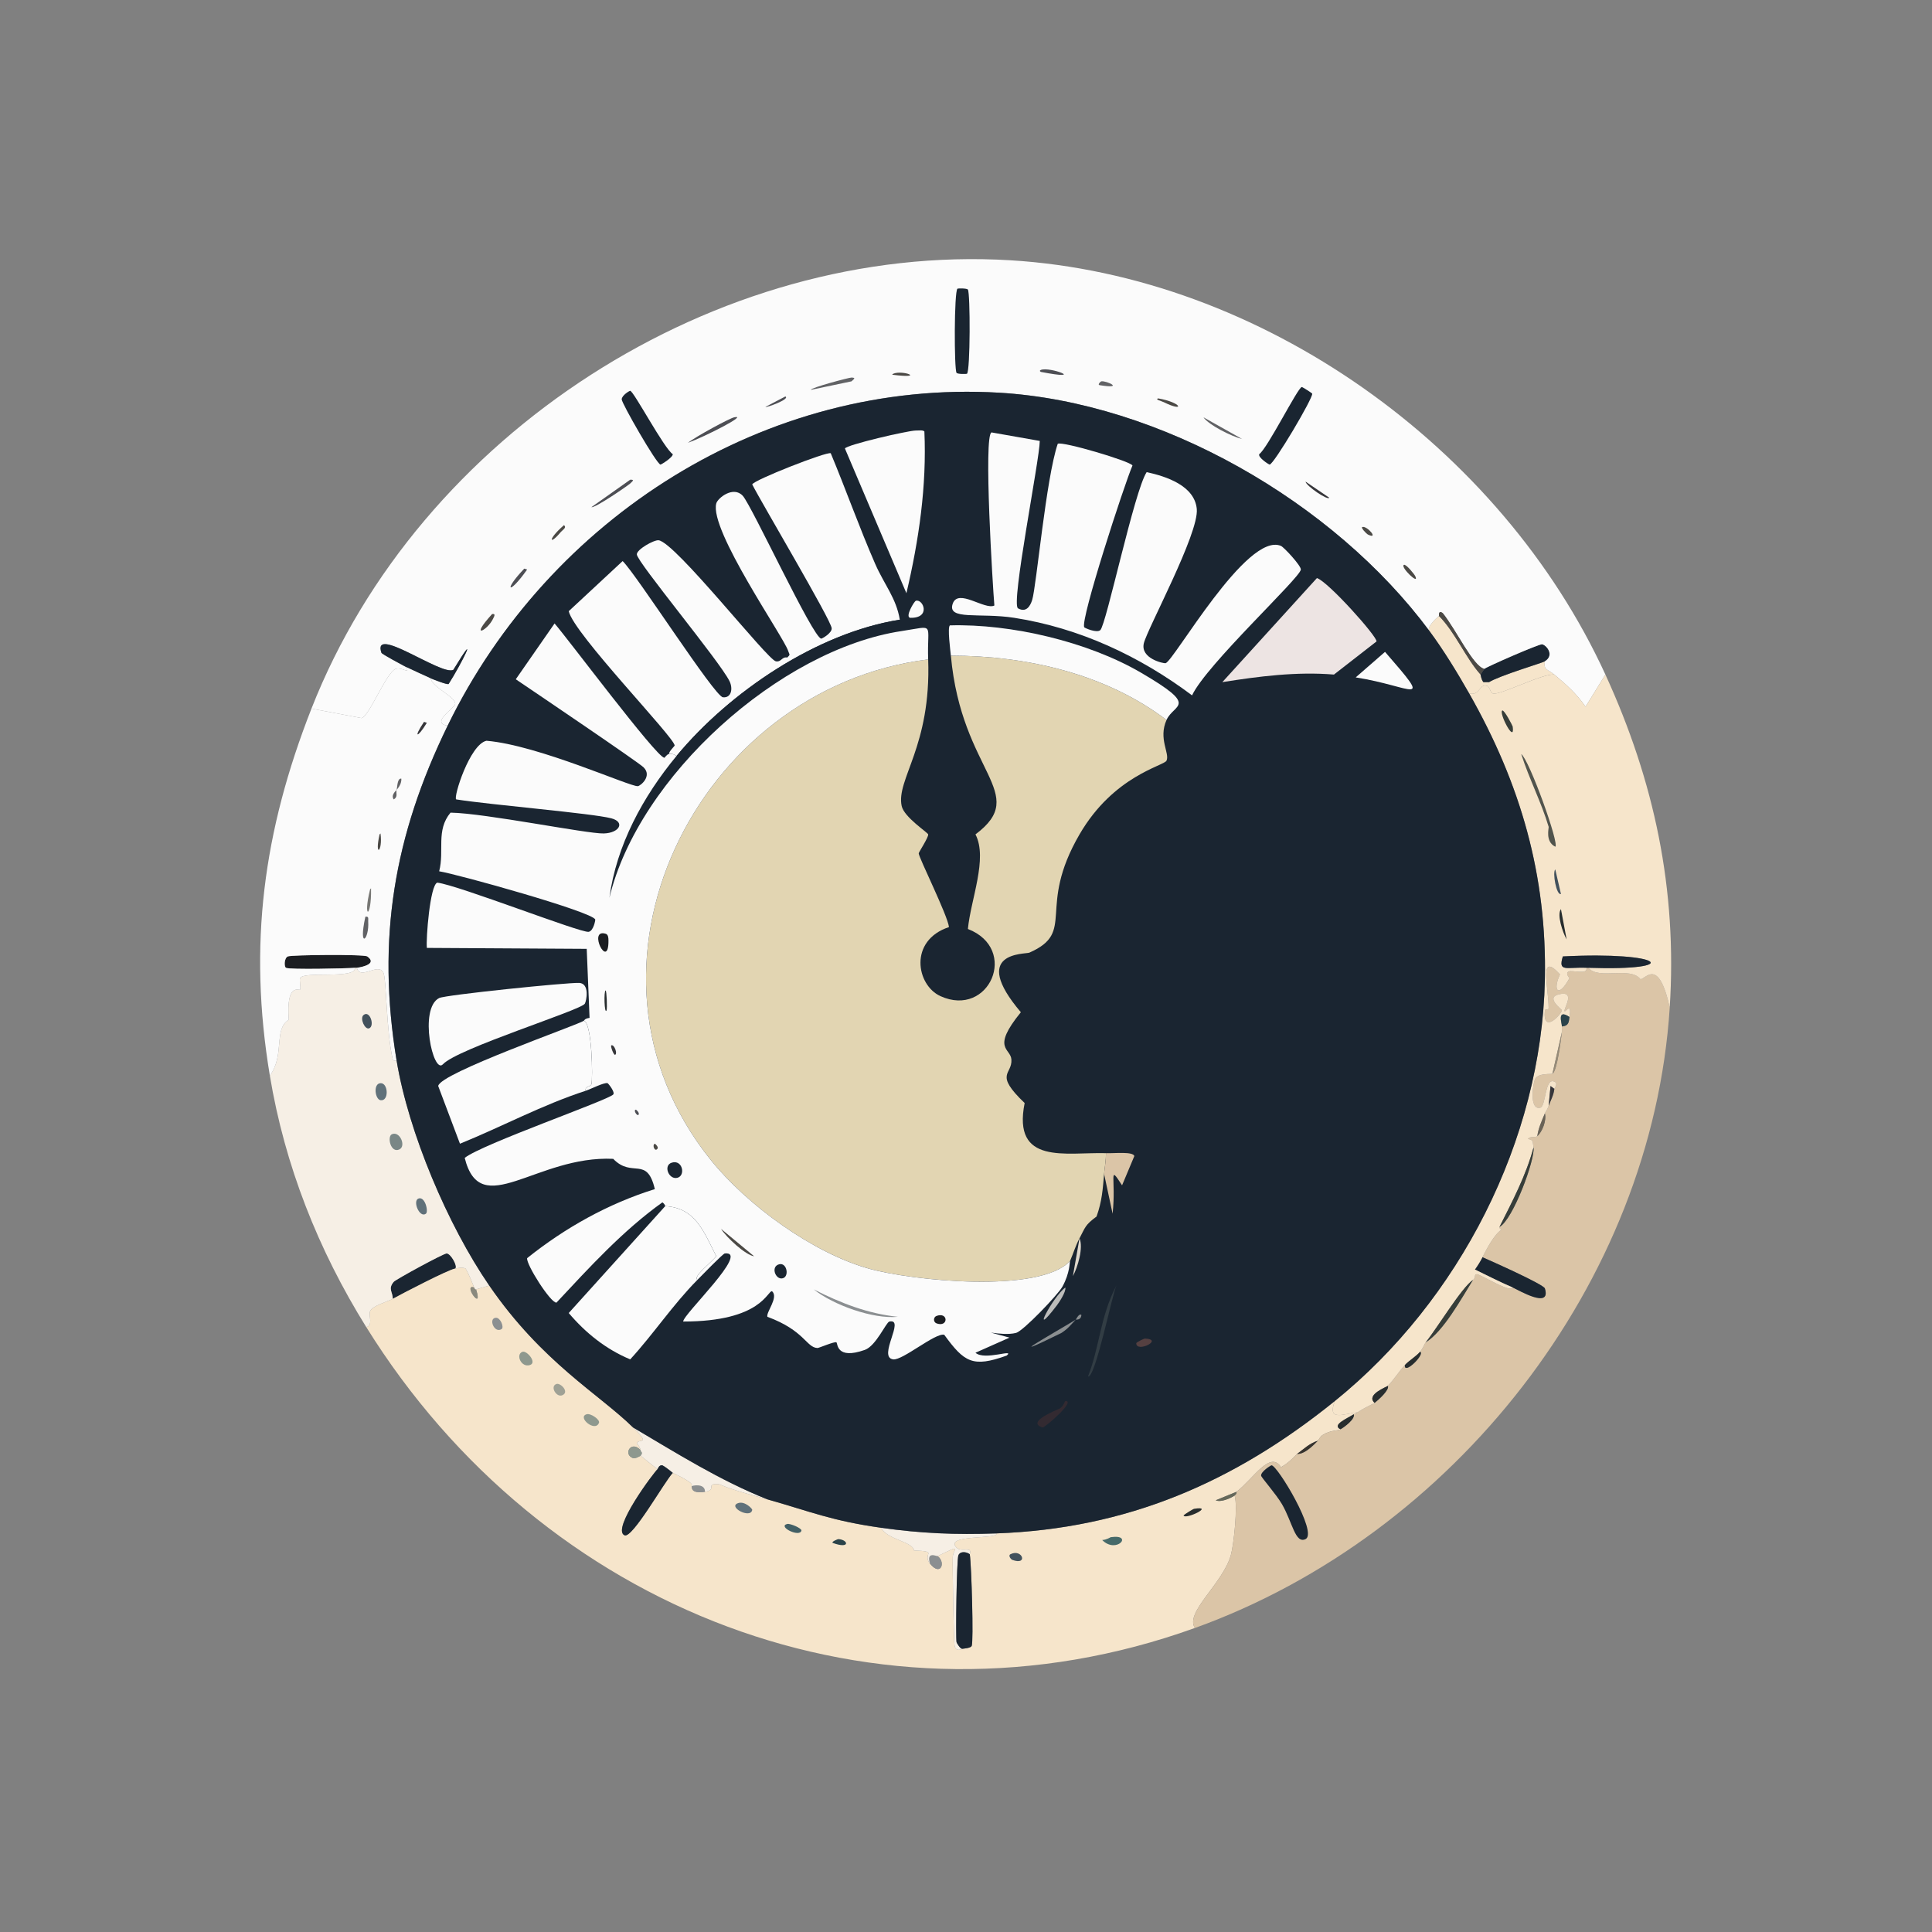 <?xml version="1.0" encoding="iso-8859-1"?>
<!-- Generator: Adobe Illustrator 28.1.0, SVG Export Plug-In . SVG Version: 6.00 Build 0)  -->
<svg version="1.1" id="Layer_1" xmlns="http://www.w3.org/2000/svg" xmlns:xlink="http://www.w3.org/1999/xlink" x="0px" y="0px"
	 viewBox="0 0 360 360" style="enable-background:new 0 0 360 360;" xml:space="preserve"><rect x="0" y="0" width="360" height="360" fill="#808080" stroke="none"/>
<g>
	<g id="Background_00000172410191893688575790000006727172188380107440_" style="display:none;">
		<path style="display:inline;fill:#A7A3A0;" d="M360.127-0.5c-1.463,120.296-0.305,240.644-0.705,360.959
			c-0.45,0.11-1.389-0.042-2.115,0c-0.028-0.643-2.203-1.018-2.644-1.057c-8.922-0.805-35.513,0.672-48.645,0.705
			c-0.079,0-1.331-0.705-1.41-0.705c-19.566,0.063-39.124,0.029-58.691,1.057c-13.16,0.009-26.32-0.006-39.48,0
			c-4.847-0.705-4.847-0.705-9.694-1.41c-27.149-0.411-54.284,1.16-81.427,1.057c-0.322-0.001-3.573-1.047-6.345-1.057
			c-36.483-0.135-72.968,0.066-109.451-0.353c0-179.598,0-179.598,0-359.197C179.824-0.5,179.824-0.5,360.127-0.5z"/>
		<path style="display:inline;fill:#BDBDBB;" d="M360.127-0.5c0.176,180.48,0.176,180.48,0.352,360.959
			c-0.336,0.044-0.753-0.074-1.057,0C359.822,240.144,358.664,119.796,360.127-0.5z"/>
		<path style="display:inline;fill:#A7A3A0;" d="M206.437,360.459c-68.972,0.031-137.945-0.023-206.917,0c0-0.881,0-0.881,0-1.762
			c36.483,0.418,72.968,0.218,109.451,0.353c2.772,0.01,6.023,1.056,6.345,1.057c27.143,0.102,54.278-1.469,81.427-1.057
			C201.591,359.754,201.591,359.754,206.437,360.459z"/>
		<path style="display:inline;fill:#A7A3A0;" d="M357.307,360.459c-37.13,0.018-74.26-0.024-111.39,0
			c19.567-1.028,39.125-0.994,58.691-1.057c0.079,0,1.331,0.705,1.41,0.705c13.132-0.033,39.723-1.51,48.645-0.705
			C355.105,359.442,357.28,359.816,357.307,360.459z"/>
	</g>
	<g>
		<path style="fill:#F6E5CB;" d="M275.88,125.695c0.05,0.056,0.079,0.857,0.529,1.41c0.529,0,0.529,0,1.057,0
			c2.037-1.245,9.928-3.584,10.399-3.877c-0.253,1.705,0.482,1.399,1.762,2.467c-2.211-0.249-10.2,3.948-11.456,3.525
			c-0.475-0.16-0.584-1.253-1.057-1.41c-1.528-0.506-1.264,1.877-3.349,1.41c-2.181-3.839-4.777-8.093-7.402-11.632
			c-0.605-0.637,1.008-2.174,1.763-2.82C271.138,117.782,273.142,122.655,275.88,125.695z"/>
		<path style="fill:#1A2531;" d="M287.865,123.227c-0.471,0.293-8.362,2.633-10.399,3.877c-0.529,0-0.529,0-1.057,0
			c-0.449-0.553-0.478-1.354-0.529-1.41c0.137-0.266,0.604-0.965,0.705-1.057c0.431-0.394,10.171-4.65,10.751-4.582
			C288.086,120.143,289.769,122.042,287.865,123.227z"/>
		<g>
			<path style="fill:#FBFBFB;" d="M299.145,125.695c-1.851,2.996-1.851,2.996-3.701,5.992c-1.663-2.428-3.569-4.117-5.816-5.992
				c-1.28-1.069-2.016-0.763-1.762-2.467c1.904-1.185,0.221-3.085-0.529-3.172c-0.58-0.068-10.32,4.188-10.751,4.582
				c-2.105-0.483-5.22-7.24-7.755-10.399c-0.87-0.618-0.672,0.5-0.705,0.529c-0.754,0.646-2.367,2.183-1.763,2.82
				c-17.88-24.101-50.173-42.651-80.194-44.415c-43.508-2.557-83.892,23.322-102.754,62.04c-3.322-0.488,1.383-3.34,1.41-4.054
				c0.051-1.343-4.309-3.106-4.582-4.759c0.614,0.235,2.988,1.199,3.349,1.057c2.427-3.8,5.923-10.921,0.881-2.644
				c-2.191,1.179-15.224-8.504-13.395-3.172c0.086,0.25,3.963,2.312,4.582,2.644c0.888,1.495-0.848-0.081-1.939,0.353
				c-1.767,0.703-4.876,8.763-6.345,9.165c-4.671-0.881-4.671-0.881-9.341-1.762c20.061-51.118,75.335-86.878,130.248-83.542
				C235.092,51.34,279.729,83.345,299.145,125.695z"/>
			<g>
				<path style="fill:#1A2531;" d="M242.569,72.115c0.114-0.011,1.905,1.124,1.939,1.234c0.228,0.736-7.161,13.209-7.931,13.219
					c-0.137,0.002-2.203-1.319-1.939-1.939C236.213,83.488,241.831,72.188,242.569,72.115z"/>
				<path style="fill:#1A2531;" d="M117.431,72.82c0.699,0.133,6.299,10.744,7.931,11.809c0.05,0.58-2.142,1.949-2.291,1.939
					c-0.706-0.05-7.257-11.455-7.226-12.161C115.878,73.641,117.321,72.799,117.431,72.82z"/>
				<path style="fill:#1A2531;" d="M80.243,126.4c-0.236-0.09-4.326-1.978-4.582-2.115c-0.62-0.332-4.497-2.394-4.582-2.644
					c-1.829-5.332,11.204,4.352,13.395,3.172c5.042-8.278,1.546-1.156-0.881,2.644C83.231,127.599,80.857,126.634,80.243,126.4z"/>
				<path style="fill:#1A2531;" d="M178.414,53.785c0.082-0.059,1.75-0.091,1.939,0.176c0.453,0.64,0.463,15.232-0.176,15.686
					c-0.082,0.059-1.75,0.091-1.939-0.176C177.784,68.831,177.774,54.239,178.414,53.785z"/>
				<path style="fill:#4B4945;" d="M276.585,124.637c-0.101,0.092-0.568,0.791-0.705,1.057c-2.738-3.04-4.742-7.912-7.755-10.927
					c0.033-0.029-0.165-1.146,0.705-0.529C271.365,117.397,274.479,124.154,276.585,124.637z"/>
				<path style="fill:#4D4E54;" d="M136.819,77.755c2.694-0.558-5.437,3.6-8.636,4.759
					C129.636,81.346,135.944,77.936,136.819,77.755z"/>
				<path style="fill:#4D4E54;" d="M117.431,89.387c0.777-0.021,0.572,0.179,0,0.705c-0.397,0.366-6.549,4.621-7.226,4.406
					C113.818,91.943,113.818,91.943,117.431,89.387z"/>
				<path style="fill:#616265;" d="M224.239,77.755c3.613,2.027,3.613,2.027,7.226,4.054
					C229.481,81.324,225.277,79.229,224.239,77.755z"/>
				<path style="fill:#616265;" d="M158.674,70.352c0.765,0.048,0.587,0.156,0,0.705c-3.789,0.793-3.789,0.793-7.579,1.586
					C151.003,72.259,158.279,70.328,158.674,70.352z"/>
				<path style="fill:#36363A;" d="M243.274,89.74c2.203,1.498,2.203,1.498,4.406,2.996
					C247.488,93.346,243.354,90.534,243.274,89.74z"/>
				<path style="fill:#4D4E54;" d="M97.691,105.955c0.264,0.088,0.264,0.088,0.529,0.176
					C94.791,110.996,93.684,110.155,97.691,105.955z"/>
				<path style="fill:#4B4945;" d="M91.699,114.415c0.702-0.093,0.417,0.386,0.176,0.881
					C90.763,117.584,87.383,119.163,91.699,114.415z"/>
				<path style="fill:#4D4E54;" d="M193.924,68.942c1.626-0.714,8.803,2.057,0,0.353c-0.088-0.088-0.088-0.088-0.176-0.176
					C193.798,69.041,193.853,68.973,193.924,68.942z"/>
				<path style="fill:#4D4E54;" d="M146.336,73.877c1.004,0.47-3.617,2.153-3.701,1.939
					C144.486,74.847,144.486,74.847,146.336,73.877z"/>
				<path style="fill:#4B4945;" d="M261.604,105.25c0.368-0.185,1.932,1.726,2.115,2.115
					C264.56,109.154,260.838,105.635,261.604,105.25z"/>
				<path style="fill:#4B4945;" d="M215.779,74.23c4.491,0.771,5.067,2.682,1.057,0.705
					C216.298,74.669,215.215,74.485,215.779,74.23z"/>
				<path style="fill:#4B4945;" d="M105.094,97.847c0.551,0.506-0.228,0.84-0.705,1.41
					C102.358,101.684,101.994,100.542,105.094,97.847z"/>
				<path style="fill:#4B4945;" d="M253.849,98.2c0.905-0.272,3.155,2.415,1.057,1.41C254.599,99.463,253.501,98.304,253.849,98.2z"
					/>
				<path style="fill:#616265;" d="M205.204,71.057c0.936-0.17,4.531,1.505-0.352,0.705
					C204.487,71.643,205.084,71.079,205.204,71.057z"/>
				<path style="fill:#4B4945;" d="M166.429,69.647c1.795-0.788,6.22,0.988-0.176,0.176
					C166.303,69.746,166.358,69.678,166.429,69.647z"/>
			</g>
		</g>
		<path style="fill:#1A2531;" d="M84.825,236.38c-1.288,0.2-9.848,4.652-11.632,5.64c-0.004-1.313-0.945-1.848,0.176-3.172
			c0.362-0.427,9.311-5.318,9.87-5.287C84.016,233.602,85.346,235.99,84.825,236.38z"/>
		<g>
			<path style="fill:#F6E5CB;" d="M88.35,239.904c-2.203-0.756,1.774,4.749,0.353,0.352c1.234-0.352,1.234-0.352,2.467-0.705
				c9.86,14.333,20.457,20.212,26.79,26.437c3.499,3.439,0.941,1.939,0.705,2.996c-0.015,0.069,0.526,0.379,0.705,1.234
				c-1.735-1.877-3.224,0.644-1.586,1.41c0.659,0.308,1.496-0.397,1.586-0.353c0.18,0.088,2.567,2.1,3.172,2.467
				c-0.594,0.465-8.692,11.231-6.169,12.337c1.468,0.644,7.478-10.074,8.989-11.632c4.648,2.201,3.303,2.274,3.525,2.467
				c0.118,0.103-0.38,1.482,2.467,1.057c2.449-0.365-0.153-1.628,2.644-1.41c2.901,1.222,5.97,1.963,8.989,2.82
				c8.181,2.323,11.991,3.993,21.15,5.288c1.215,2.248,5.955,2.57,6.169,4.23c4.738,0.218,1.432,0.528,2.996,2.467
				c1.991,2.469,2.981-0.249,1.41-1.41c4.834-2.357,2.862-1.333,2.82,0.176c-0.055,1.981,0.159,15.762,0.353,16.567
				c0.287,1.199,1.335,0.539,1.41,0.529c0.424-0.059,1.575-0.141,1.762-0.529c0.372-0.77-0.027-14.885-0.352-17.096
				c0.524-1.627-1.55-0.277-2.467-1.234c-2.414-2.516,8.069-1.482,7.402-2.644c24.295-0.861,44.28-9.474,63.097-24.675
				c-1.546,3.967,1.748,2.326,4.23,2.115c-0.538,0.357-0.672,0.331-0.705,0.353c-1.22,0.785-4.211,1.999-2.467,2.82
				c-0.503,0.28-1.887,0.119-3.349,1.057c-0.38,0.196-0.825,1.018-0.881,1.057c-1.57,0.496-2.609,1.53-3.878,2.467
				c-0.187,0.138-1.43,1.631-2.996,2.467c-2.016-3.204-5.181,2.202-8.284,4.582c-1.939,0.793-1.939,0.793-3.877,1.586
				c0.932,0.438,2.744-0.364,3.525-0.881c0.627,2.025-0.188,9.263-0.705,11.104c-1.499,5.335-8.64,10.684-6.697,13.571
				c-59.261,21.366-121.632-3.385-154.395-56.047c1.316-0.352,0.39-2.215,0.705-2.996c0.399-0.989,3.395-1.829,4.23-2.291
				c1.784-0.988,10.345-5.44,11.632-5.64c0.699-0.109,1.269-0.3,1.939,0C87.413,237.514,87.854,238.701,88.35,239.904z"/>
			<g>
				<path style="fill:#60717A;" d="M137.524,280.089c1.298-0.449,2.666,1.078,2.644,1.234
					C139.914,283.12,135.531,280.779,137.524,280.089z"/>
				<g>
					<path style="fill:#8B8F91;" d="M174.713,289.959c1.571,1.161,0.581,3.879-1.41,1.41
						C172.525,288.966,174.571,290.028,174.713,289.959z"/>
					<path style="fill:#8E988E;" d="M97.339,251.889c0.802-0.309,2.801,2.015,1.41,2.467
						C97.117,254.888,96.033,252.392,97.339,251.889z"/>
					<path style="fill:#8E988E;" d="M109.324,263.522c0.756-0.216,2.503,1.008,2.291,1.586
						C110.928,266.984,107.457,264.055,109.324,263.522z"/>
					<path style="fill:#466A6A;" d="M206.966,286.434c4.345-0.632,1.084,3.219-1.586,0.529
						C206.272,286.902,206.883,286.446,206.966,286.434z"/>
					<path style="fill:#8E988E;" d="M119.37,270.219c0.102,0.489,0.532,0.324,0,1.057c-0.09-0.044-0.927,0.661-1.586,0.353
						C116.147,270.863,117.635,268.342,119.37,270.219z"/>
					<path style="fill:#272D2E;" d="M249.795,266.342c-1.743-0.821,1.248-2.035,2.467-2.82
						C252.613,264.375,250.554,265.919,249.795,266.342z"/>
					<path style="fill:#9FA195;" d="M103.684,257.882c0.747-0.265,2.529,1.533,1.057,2.115
						C103.671,260.42,102.42,258.331,103.684,257.882z"/>
					<path style="fill:#425F65;" d="M146.689,283.967c0.523-0.133,2.737,0.803,2.644,1.234
						C149.039,286.555,144.791,284.448,146.689,283.967z"/>
					<path style="fill:#8B8F91;" d="M92.404,245.544c0.854-0.044,1.575,1.787,1.058,2.115
						C92.093,248.529,90.941,245.621,92.404,245.544z"/>
					<path style="fill:#65685A;" d="M230.407,277.974c-0.031,0.024,0.169,0.36-0.352,0.705c-0.781,0.517-2.593,1.319-3.525,0.881
						C228.469,278.768,228.469,278.768,230.407,277.974z"/>
					<path style="fill:#8B8F91;" d="M131.355,277.974c-2.848,0.424-2.35-0.955-2.467-1.057
						C129.825,276.614,131.407,276.676,131.355,277.974z"/>
					<path style="fill:#42515C;" d="M188.284,289.607c2.225-1.108,3.354,2.16,0.352,1.057
						C188.371,290.567,187.797,289.849,188.284,289.607z"/>
					<path style="fill:#272D2E;" d="M222.476,281.147c4.039-0.645-1.653,2.1-1.939,1.234
						C220.876,282.041,222.363,281.165,222.476,281.147z"/>
					<path style="fill:#8A897D;" d="M88.35,239.904c0.204,0.495,0.345,0.329,0.353,0.352
						C90.125,244.654,86.148,239.149,88.35,239.904z"/>
				</g>
				<path style="fill:#2A434A;" d="M156.206,286.787c1.929,0.123,2.253,1.931-1.057,0.705
					C154.887,287.26,156.143,286.783,156.206,286.787z"/>
			</g>
		</g>
		<g>
			<path style="fill:#DBC5A7;" d="M295.62,180.332c0.117,0.005,0.235-0.004,0.353,0c1.854,2.32,7.789-0.326,9.694,2.115
				c0.901,0.136,3.341-4.32,5.464,5.287c-3.306,51.493-40.357,98.27-88.477,115.62c-1.943-2.888,5.199-8.236,6.697-13.571
				c0.517-1.841,1.332-9.079,0.705-11.104c0.522-0.345,0.321-0.681,0.352-0.705c3.103-2.381,6.267-7.786,8.284-4.582
				c1.566-0.837,2.809-2.329,2.996-2.467c1.656,0.092,3.69-2.335,3.878-2.467c0.056-0.04,0.502-0.862,0.881-1.057
				c1.461-0.938,2.846-0.777,3.349-1.057c0.759-0.423,2.818-1.967,2.467-2.82c0.033-0.021,0.167,0.004,0.705-0.353
				c1.592-1.055,2.861-1.523,3.172-1.762c0.701-0.54,2.818-2.444,2.467-3.172c1.16-1.194,2.04-2.637,3.172-3.878
				c-0.217,1.983,3.876-2.125,2.82-2.467c0.577-0.684,0.824-1.474,1.057-1.762c3.298-2.027,6.625-8.13,8.812-11.632
				c0.673-0.445,0.044-1.149,0.881-1.057c2.457,1.102,6.046,3.377,6.521,2.467c0.989,0.421,7.217,4.149,5.992,0.176
				c-0.237-0.768-10.041-5.125-11.632-5.816c0.754-1.474,2.189-4.248,3.525-5.111c-0.112-0.138-0.454-0.326-0.353-0.529
				c2.568-1.412,6.672-12.649,6.345-14.805c-0.164-1.082-0.004-1.461-1.057-1.586c0.497-0.601,1.391-0.206,1.762-0.529
				c0.962-0.837,1.765-3.002,1.41-4.23c0.189-0.453,0.411-0.587,0.705-1.41c0.377-1.055,0.946-2.014,1.057-3.172
				c0.007-0.071,0.912-1.143-0.176-1.41c-1.617-0.396-1.362,4.696-2.467,4.935c-2.082,0.451-1.36-4.711-0.881-5.464
				c0.652-1.025,2.961-0.76,3.173-0.881c0.891-0.511,1.597-6.44,1.762-7.755c0.043-0.344-0.034-0.711,0-1.057
				c1.391-0.108,1.277-0.983,1.41-1.762c0.483-2.84-0.731-0.948-0.881-1.057c-0.384-0.278,2.264-3.939-1.057-3.173
				c-2.635,0.609,0.53,2.784,0.529,2.996c-0.002,0.609-3.612,4.652-3.172,0c0.026-0.273,0.706-0.086,0.705-0.352
				c-0.02-4.167-1.89-10.727,2.115-6.345c-1.405,2.962-0.337,4.55,1.763,0.705c0.03-0.055-0.842-0.86-0.176-1.234
				C292.916,180.675,295.869,181.743,295.62,180.332z"/>
			<path style="fill:#36332E;" d="M241.687,270.924c1.268-0.938,2.307-1.971,3.878-2.467
				C245.377,268.589,243.343,271.016,241.687,270.924z"/>
			<path style="fill:#1A2531;" d="M236.929,273.039c1.068-0.042,8.683,12.593,6.345,13.747c-1.931,0.953-2.444-3.151-4.406-6.521
				c-1.053-1.808-3.836-4.962-3.877-5.287C234.894,274.23,236.792,273.045,236.929,273.039z"/>
			<path style="fill:#1A2531;" d="M281.872,239.904c-2.381-1.013-4.715-2.228-7.05-3.349c0.53-0.733,0.997-1.484,1.41-2.291
				c1.592,0.691,11.396,5.049,11.632,5.816C289.089,244.053,282.861,240.325,281.872,239.904z"/>
		</g>
		<path style="fill:#1B1D21;" d="M66.495,180.332c-0.115,0.015-0.236-0.01-0.353,0c-1.437,0.126-12.34,0.37-12.866,0
			c-0.358-0.252-0.329-1.813,0.353-2.115c0.677-0.299,14.201-0.428,14.805,0C70.266,179.514,67.793,180.163,66.495,180.332z"/>
		<g>
			<path style="fill:#F6EFE5;" d="M73.898,197.605c2.207,13.388,9.556,30.73,17.272,41.947c-1.234,0.352-1.234,0.352-2.467,0.705
				c-0.008-0.024-0.148,0.142-0.353-0.352c-0.497-1.204-0.937-2.39-1.586-3.525c-0.669-0.3-1.24-0.109-1.939,0
				c0.521-0.389-0.809-2.777-1.586-2.82c-0.559-0.031-9.508,4.86-9.87,5.287c-1.121,1.325-0.181,1.859-0.176,3.172
				c-0.835,0.462-3.831,1.302-4.23,2.291c-0.315,0.781,0.611,2.644-0.705,2.996c-8.962-14.405-15.185-30.116-17.977-46.882
				c2.835-3.838,0.652-8.681,3.525-10.399c-0.504-7.116,1.965-5.327,2.115-5.64c0.175-0.367-0.175-1.72,0-2.115
				c0.615-1.386,10.393,0.259,10.222-1.939c0.116-0.01,0.237,0.015,0.353,0c0.614,2.382,3.946-1.023,4.935,0.881
				c0.591,1.137,0.547,11.208,1.762,16.215C73.256,197.691,73.66,197.608,73.898,197.605z"/>
			<path style="fill:#7A8786;" d="M73.016,211.352c1.47-0.679,2.713,2.197,1.41,2.82C72.787,214.957,72.097,211.777,73.016,211.352z
				"/>
			<path style="fill:#60717A;" d="M70.901,201.835c1.467-0.085,1.609,3.43,0,3.172C69.89,204.845,69.486,201.916,70.901,201.835z"/>
			<path style="fill:#60717A;" d="M77.951,223.337c1.245-0.512,1.933,2.437,1.41,2.82C78.177,227.024,76.848,223.791,77.951,223.337
				z"/>
			<path style="fill:#42515C;" d="M67.729,189.145c1.186-1.006,2.153,2.042,1.057,2.467
				C67.987,191.922,67.011,189.753,67.729,189.145z"/>
		</g>
		<g>
			<path style="fill:#FBFBFB;" d="M80.243,126.4c0.273,1.653,4.633,3.415,4.582,4.759c-0.027,0.714-4.732,3.565-1.41,4.054
				c-10.006,20.541-13.256,39.712-9.517,62.392c-0.238,0.003-0.641,0.086-0.705-0.176c-1.215-5.007-1.172-15.078-1.762-16.215
				c-0.989-1.904-4.321,1.501-4.935-0.881c1.298-0.169,3.771-0.818,1.939-2.115c-0.604-0.428-14.128-0.299-14.805,0
				c-0.682,0.302-0.711,1.863-0.353,2.115c0.526,0.37,11.429,0.126,12.866,0c0.17,2.197-9.608,0.553-10.222,1.939
				c-0.175,0.395,0.175,1.748,0,2.115c-0.15,0.313-2.619-1.476-2.115,5.64c-2.873,1.718-0.69,6.56-3.525,10.399
				c-4.055-24.348-1.215-45.527,7.755-68.385c4.671,0.881,4.671,0.881,9.341,1.762c1.469-0.402,4.578-8.462,6.345-9.165
				c1.091-0.434,2.826,1.142,1.939-0.353C75.917,124.422,80.007,126.31,80.243,126.4z"/>
			<g>
				<path style="fill:#616265;" d="M68.081,170.815c0.716-0.087,0.496,0.371,0.529,0.881
					C68.834,175.152,66.727,177.028,68.081,170.815z"/>
				<path style="fill:#777774;" d="M69.139,165.527c0.109,5.721-1.584,5.822-0.176,0.176
					C69.051,165.615,69.051,165.615,69.139,165.527z"/>
				<path style="fill:#4B4945;" d="M70.901,155.305c0.464,3.449-1.169,4.572-0.176,0.176
					C70.813,155.393,70.813,155.393,70.901,155.305z"/>
				<path style="fill:#36363A;" d="M79.009,134.507c0.264,0.088,0.264,0.088,0.529,0.176
					C77.793,137.564,76.926,137.621,79.009,134.507z"/>
				<path style="fill:#616265;" d="M73.898,147.197c0.16-0.601,0.113-2.204,0.881-2.115
					C74.879,146.212,73.94,147.091,73.898,147.197z"/>
				<path style="fill:#616265;" d="M73.898,147.197c-0.153,0.574,0.303,1.274-0.529,1.762
					C72.753,148.122,73.864,147.283,73.898,147.197z"/>
			</g>
		</g>
		<g>
			<path style="fill:#F6EFE5;" d="M142.988,279.384c-3.019-0.857-6.087-1.598-8.989-2.82c-2.796-0.218-0.195,1.045-2.644,1.41
				c0.052-1.299-1.53-1.36-2.467-1.057c-0.222-0.193,1.123-0.266-3.525-2.467c-0.108-0.051-1.059-0.936-1.939-1.41
				c-0.661-0.098-0.837,0.67-0.881,0.705c-0.606-0.367-2.992-2.379-3.172-2.467c0.532-0.734,0.102-0.568,0-1.057
				c-0.179-0.855-0.72-1.164-0.705-1.234c0.236-1.058,2.794,0.443-0.705-2.996C126.137,270.81,134.131,275.861,142.988,279.384z"/>
			<path style="fill:#F6EFE5;" d="M185.64,285.729c0.667,1.161-9.817,0.128-7.402,2.644c0.918,0.956,2.992-0.393,2.467,1.234
				c-0.613-0.448-1.737-0.626-2.115,0.176c-0.346,0.734-0.529,15.423-0.352,16.215c0.033,0.147,0.674,1.24,1.057,1.234
				c-0.075,0.01-1.123,0.671-1.41-0.529c-0.193-0.806-0.407-14.586-0.353-16.567c0.042-1.509,2.014-2.533-2.82-0.176
				c-0.141,0.069-2.187-0.993-1.41,1.41c-1.564-1.94,1.742-2.25-2.996-2.467c-0.214-1.66-4.954-1.982-6.169-4.23
				C171.669,285.736,178.025,285.999,185.64,285.729z"/>
			<path style="fill:#1A2531;" d="M180.705,289.607c0.325,2.211,0.725,16.327,0.352,17.096c-0.187,0.387-1.339,0.47-1.762,0.529
				c-0.384,0.006-1.025-1.087-1.057-1.234c-0.177-0.791,0.007-15.481,0.352-16.215C178.968,288.981,180.092,289.159,180.705,289.607
				z"/>
			<path style="fill:#1A2531;" d="M125.363,274.449c-1.51,1.558-7.521,12.276-8.989,11.632c-2.523-1.106,5.575-11.872,6.169-12.337
				c0.044-0.035,0.22-0.803,0.881-0.705C124.303,273.514,125.254,274.398,125.363,274.449z"/>
			<g>
				<path style="fill:#F6E5CB;" d="M289.627,125.695c2.248,1.876,4.153,3.565,5.816,5.992c1.851-2.996,1.851-2.996,3.701-5.992
					c9.125,19.903,13.397,40.057,11.985,62.04c-2.123-9.608-4.563-5.152-5.464-5.287c-1.905-2.441-7.84,0.205-9.694-2.115
					c17.861,0.602,14.216-3.087-4.759-2.115c-0.914,2.992,0.628,1.955,4.406,2.115c0.25,1.411-2.704,0.343-3.349,0.705
					c-0.665,0.374,0.206,1.179,0.176,1.234c-2.099,3.845-3.168,2.257-1.763-0.705c-4.005-4.382-2.135,2.178-2.115,6.345
					c0.001,0.266-0.679,0.08-0.705,0.352c-0.44,4.652,3.17,0.609,3.172,0c0.001-0.212-3.164-2.388-0.529-2.996
					c3.321-0.767,0.674,2.894,1.057,3.173c0.151,0.109,1.364-1.782,0.881,1.057c-2.447-1.619-1.361,1.258-1.41,1.762
					c-0.034,0.347,0.043,0.714,0,1.057c-0.881,3.877-0.881,3.877-1.762,7.755c-0.211,0.121-2.521-0.143-3.173,0.881
					c-0.479,0.753-1.201,5.915,0.881,5.464c1.105-0.239,0.85-5.331,2.467-4.935c1.088,0.267,0.183,1.339,0.176,1.41
					c-0.352-0.264-0.352-0.264-0.705-0.529c-0.176,1.851-0.176,1.851-0.353,3.701c-0.294,0.823-0.516,0.957-0.705,1.41
					c-0.587,1.405-1.195,2.698-1.41,4.23c-0.372,0.323-1.266-0.072-1.762,0.529c1.054,0.125,0.893,0.505,1.057,1.586
					c-1.41,5.254-3.916,9.967-6.345,14.805c-0.102,0.202,0.241,0.391,0.353,0.529c-1.336,0.864-2.771,3.637-3.525,5.111
					c-0.413,0.807-0.88,1.558-1.41,2.291c2.335,1.12,4.669,2.335,7.05,3.349c-0.475,0.909-4.064-1.365-6.521-2.467
					c-0.837-0.092-0.209,0.613-0.881,1.057c-2.092,1.383-6.697,9.016-8.812,11.632c-0.234,0.289-0.48,1.078-1.057,1.762
					c-0.742,0.879-2.038,1.61-2.82,2.467c-1.133,1.241-2.013,2.684-3.172,3.878c-0.177,0.182-4.186,1.645-2.467,3.172
					c-0.311,0.24-1.58,0.707-3.172,1.762c-2.482,0.211-5.776,1.852-4.23-2.115c23.182-18.726,38.488-48.542,39.127-78.431
					c0.417-19.495-4.516-36.538-14.1-53.404c2.085,0.467,1.821-1.916,3.349-1.41c0.473,0.157,0.582,1.25,1.057,1.41
					C279.428,129.643,287.417,125.446,289.627,125.695z"/>
				<g>
					<g>
						<path style="fill:#1A2531;" d="M295.972,180.332c-0.117-0.004-0.235,0.005-0.353,0c-3.778-0.16-5.321,0.877-4.406-2.115
							C310.189,177.245,313.834,180.934,295.972,180.332z"/>
						<path style="fill:#363D39;" d="M279.405,228.625c2.429-4.838,4.935-9.551,6.345-14.805
							C286.077,215.976,281.973,227.213,279.405,228.625z"/>
						<path style="fill:#363D39;" d="M274.47,238.494c-2.187,3.502-5.514,9.605-8.812,11.632
							C267.773,247.511,272.378,239.877,274.47,238.494z"/>
						<path style="fill:#272D2E;" d="M258.607,258.234c0.351,0.729-1.766,2.632-2.467,3.172
							C254.421,259.879,258.43,258.417,258.607,258.234z"/>
						<path style="fill:#978B77;" d="M289.275,200.072c0.881-3.878,0.881-3.878,1.762-7.755
							C290.871,193.632,290.166,199.561,289.275,200.072z"/>
						<path style="fill:#272D2E;" d="M261.78,254.357c0.782-0.857,2.078-1.589,2.82-2.467
							C265.656,252.232,261.563,256.34,261.78,254.357z"/>
						<path style="fill:#2A434A;" d="M292.447,189.497c-0.133,0.779-0.019,1.655-1.41,1.762
							C291.087,190.755,290,187.878,292.447,189.497z"/>
						<path style="fill:#36363A;" d="M289.627,202.892c-0.111,1.159-0.681,2.117-1.057,3.172c0.176-1.851,0.176-1.851,0.353-3.701
							C289.275,202.628,289.275,202.628,289.627,202.892z"/>
						<path style="fill:#696256;" d="M286.455,211.705c0.215-1.532,0.823-2.825,1.41-4.23
							C288.22,208.702,287.417,210.868,286.455,211.705z"/>
						<path style="fill:#51544D;" d="M283.459,140.5c1.518,1.101,7.179,16.873,6.345,17.272c-1.929-0.954-1.174-3.499-1.234-3.701
							C287.196,149.447,284.912,145.097,283.459,140.5z"/>
						<path style="fill:#272D2E;" d="M290.861,169.405c0.529,2.82,0.529,2.82,1.057,5.64
							C291.18,173.754,290.056,170.402,290.861,169.405z"/>
						<path style="fill:#42515C;" d="M289.804,162.002c0.529,2.291,0.529,2.291,1.057,4.583
							C290.007,166.902,289.241,162.537,289.804,162.002z"/>
					</g>
					<path style="fill:#363D39;" d="M279.934,132.392c0.348-0.174,1.915,2.819,1.939,2.996
						C282.335,138.805,279.202,132.758,279.934,132.392z"/>
				</g>
			</g>
			<g>
				<path style="fill:#1A2531;" d="M266.362,117.587c2.626,3.539,5.221,7.794,7.402,11.632c9.584,16.866,14.517,33.909,14.1,53.404
					c-0.64,29.89-15.945,59.705-39.127,78.431c-18.818,15.201-38.802,23.814-63.097,24.675c-7.615,0.27-13.971,0.007-21.502-1.057
					c-9.159-1.294-12.969-2.965-21.15-5.288c-8.857-3.523-16.85-8.574-25.027-13.395c-6.333-6.225-16.93-12.104-26.79-26.437
					c-7.717-11.218-15.066-28.559-17.272-41.947c-3.738-22.68-0.489-41.851,9.517-62.392c18.861-38.718,59.245-64.597,102.754-62.04
					C216.189,74.936,248.482,93.487,266.362,117.587z"/>
				<g>
					<path style="fill:#E2D5B2;" d="M217.365,134.155c-1.566,3.509,0.638,6.213,0,7.579c-0.458,0.981-9.834,2.755-16.215,13.747
						c-8.047,13.861-0.516,18.141-9.341,22.031c-0.74,0.326-11.247-0.284-1.586,11.104c-5.586,6.847-1.904,6.644-1.762,8.812
						c0.187,2.859-3.335,2.571,2.467,8.107c-2.33,11.648,7.696,9.13,15.157,9.341c0.008,1.306-0.239,2.595-0.352,3.877
						c-0.257,2.914-0.387,5.088-1.41,7.931c-2.141,1.578-2.08,1.986-3.173,4.054c-0.775,1.466-1.121,2.757-1.762,4.23
						c-5.641,6.125-29.526,3.668-37.541,1.41c-10.436-2.939-22.656-11.827-29.434-20.269c-28.641-35.673-2.573-87.908,40.537-93.236
						c0.586,16.237-6.008,22.338-4.935,27.319c0.449,2.086,4.87,4.932,4.935,5.287c0.095,0.523-1.759,3.328-1.762,3.525
						c-0.014,0.743,5.397,11.562,5.64,13.747c-7.527,2.481-6.111,10.812-1.586,12.866c9.081,4.123,14.712-8.787,5.111-12.514
						c0.515-5.464,3.75-13.146,1.41-17.625c10.255-7.695-2.604-11.408-4.582-33.311
						C191.221,122.186,205.983,125.507,217.365,134.155z"/>
					<path style="fill:#FBFBFB;" d="M167.663,115.472c-15.436,2.445-31.724,13.461-41.595,25.38c-0.488-0.28-0.804-0.461-1.41-0.352
						c-0.036-0.474,1.064-1.491,1.057-1.586c-0.115-1.592-18.796-20.828-19.74-25.027c5.023-4.671,5.023-4.671,10.046-9.341
						c2.626,2.569,17.115,25.207,18.682,25.38c1.578,0.174,1.913-1.604,1.234-2.996c-1.805-3.699-17.198-22.156-17.272-23.617
						c-0.047-0.928,3.21-2.744,4.054-2.644c3.121,0.37,20.303,22.312,21.855,22.56c1.057,0.169,1.106-0.911,2.115-0.705
						c0.655-0.625,0.409-0.481,0.176-1.234c-0.793-2.559-14.764-22.564-13.395-27.495c0.275-0.992,3.176-3.327,4.935-1.41
						c1.678,1.829,13.097,26.547,14.629,26.614c0.137,0.006,2.005-1.009,1.939-1.939c-0.109-1.527-13.078-23.384-14.805-26.79
						c0.153-0.774,13.893-6.168,14.629-5.816c2.847,6.823,5.326,13.848,8.284,20.621
						C164.74,108.876,167.024,111.481,167.663,115.472z"/>
					<path style="fill:#FBFBFB;" d="M184.759,80.575c4.494,0.793,4.494,0.793,8.989,1.586c-0.03,3.51-5.429,30.433-4.054,31.196
						c1.505,0.836,2.269-0.372,2.644-1.586c0.785-2.547,2.566-22.635,4.759-29.081c0.855-0.508,13.644,3.277,13.924,4.054
						c-1.464,3.345-9.76,28.766-8.989,30.139c0.074,0.133,2.347,1.136,2.996,0.529c1.121-1.047,6.337-25.967,8.636-29.434
						c3.702,0.796,8.943,2.546,9.341,6.874c0.421,4.571-9.236,22.329-9.87,25.027c-0.67,2.855,3.739,3.782,4.054,3.701
						c1.542-0.394,15.158-24.565,21.502-21.855c0.555,0.237,3.759,3.687,3.701,4.406c-0.124,1.546-17.593,17.722-20.269,23.441
						c-9.796-7.333-20.987-12.558-33.135-14.452c-6.424-1.002-12.576,0.537-11.456-2.644c1.021-2.898,5.965,1.244,7.755,0.353
						C184.997,109.45,183.231,81.098,184.759,80.575z"/>
					<path style="fill:#FBFBFB;" d="M129.945,238.494c-4.518,4.55-8.175,10.081-12.514,14.805
						c-4.512-1.875-8.321-4.931-11.456-8.636c8.989-9.958,8.989-9.958,17.977-19.916c5.64,0.33,7.154,4.692,9.517,9.341
						C131.969,235.781,129.188,237.775,129.945,238.494z"/>
					<path style="fill:#FBFBFB;" d="M108.795,190.202c1.533,0.375,1.689,10.793,1.41,11.809c-0.148,0.538-1.3,0.358-1.057,1.234
						c-8.064,2.615-15.607,6.692-23.441,9.87c-2.027-5.376-2.027-5.376-4.054-10.751
						C81.923,199.967,107.559,191.036,108.795,190.202z"/>
					<path style="fill:#EDE4E3;" d="M245.389,107.717c2.043,0.61,11.286,10.938,11.104,11.809c-3.966,3.084-3.966,3.084-7.931,6.169
						c-6.95-0.572-13.951,0.321-20.797,1.41C236.576,117.411,236.576,117.411,245.389,107.717z"/>
					<path style="fill:#FBFBFB;" d="M170.659,80.222c0.629,0.009,1.29-0.129,1.586,0.176c0.454,10.156-1.022,20.248-3.349,30.139
						c-5.728-13.483-5.728-13.483-11.456-26.966C157.705,82.895,169.28,80.202,170.659,80.222z"/>
					<path style="fill:#FBFBFB;" d="M107.914,183.152c2.024,0.085,1.357,3.393,1.057,3.877c-0.756,1.223-23.7,8.339-26.437,11.28
						c-1.811,2.009-4.546-10.38-0.705-12.337C82.998,185.377,105.681,183.059,107.914,183.152z"/>
					<path style="fill:#FBFBFB;" d="M217.365,134.155c-11.382-8.648-26.144-11.969-40.185-11.985
						c-0.078-0.862-0.673-5.288-0.176-5.64c11.372-0.326,25.722,3.042,35.602,8.812
						C223.608,131.768,218.746,131.059,217.365,134.155z"/>
					<path style="fill:#1A2531;" d="M167.663,115.472c0.176,1.099,0.861,0.84,0.353,2.115
						c-22.698,3.427-49.059,27.114-54.461,49.702c1.307-9.785,6.261-18.887,12.514-26.437
						C135.938,128.933,152.226,117.917,167.663,115.472z"/>
					<path style="fill:#FBFBFB;" d="M258.079,121.465c9.205,10.59,5.252,6.431-5.464,4.759
						C255.347,123.844,255.347,123.844,258.079,121.465z"/>
					<path style="fill:#FBFBFB;" d="M170.659,111.947c1.369-0.391,2.87,3.275-1.057,3.172
						C168.592,114.978,170.339,112.039,170.659,111.947z"/>
					<g>
						<path style="fill:#1A2531;" d="M255.964,203.95c1.622-0.085-2.439,12.504-3.701,13.571c1.216,1.311,2.479-1.526,2.644-1.586
							c2.55-0.937-1.953,6.141-2.291,6.521c-4.478,5.03-25.105,10.744-27.671,13.219c-1.615,1.558-1.594,8.701-3.525,7.402
							c-0.665-0.447,2.179-8.623,1.939-10.046c2.226-0.831,8.169-3.262,9.694-4.406c2.001-1.502,1.383-1.49-0.352-1.41
							c4.793-1.921,7.095-5.086,10.222-7.402C247.376,216.513,252.212,216.946,255.964,203.95z"/>
						<path style="fill:#1A2531;" d="M244.155,195.842c-1.476,1.837-3.642,5.299-0.881,6.345c2.556-4.582,2.556-4.582,5.111-9.165
							c1.358-1.503,2.165,2.226,2.115,4.759c-0.058,2.956-1.665,10.17-3.172,12.866c-0.532,0.059-0.724,0.064-0.705-0.529
							c0.043-1.333,3.054-14.97,1.939-14.981c-0.441,1.851-0.441,1.851-0.881,3.701c-4.601,1.699-1.6,8.947-2.467,12.866
							c-0.086-0.017-0.438,1.709-0.705-0.176c-0.042-0.298,0.314-6.558-1.762-2.82c-0.452,0.813-1.501,9.808-9.165,15.51
							c14.128-18.343,6.592-18.286,5.992-27.495c-0.305-4.686,2.263-11.101,2.82-8.812c0.19,0.779-3.221,9.063-0.529,8.989
							C242.339,196.887,244.441,193.314,244.155,195.842z"/>
						<path style="fill:#1A2531;" d="M233.051,153.19c2.849,13.409,8.064,14.212,8.636,14.981c0.212,0.285-0.876,0.145,2.291,5.464
							c-3.123-2.207-6.724-4.501-8.636-7.931C233.294,162.028,231.528,152.69,233.051,153.19z"/>
						<path style="fill:#1A2531;" d="M252.439,184.21c0.359,1.463,5.653,2.001,5.816,2.291
							C257.582,201.193,254.094,192.102,252.439,184.21z"/>
						<path style="fill:#1A2531;" d="M259.489,212.41c2.33,4.256,4.477-2.887,2.644,4.759c0.529,0.529,0.529,0.529,1.057,1.057
							c-0.612,1.156-6.846,12.848-5.287,6.345c0.242-1.009,3.666-4.981,1.057-5.64C259.224,215.67,259.224,215.67,259.489,212.41z"
							/>
						<path style="fill:#1A2531;" d="M247.327,210.647c-0.444,0.794,0.695,1.626-2.115,1.058c0.867-3.919-2.134-11.167,2.467-12.866
							c0.441-1.851,0.441-1.851,0.881-3.701c1.115,0.011-1.896,13.648-1.939,14.981
							C246.603,210.711,246.795,210.706,247.327,210.647z"/>
						<path style="fill:#DBC5A7;" d="M205.732,218.755c0.113-1.282,0.361-2.572,0.352-3.877c1.722,0.049,4.984-0.34,5.287,0.529
							c-1.146,2.732-1.146,2.732-2.291,5.464c-2.664-4.125-1.06-1.26-1.762,5.287C206.526,222.456,206.526,222.456,205.732,218.755z
							"/>
						<path style="fill:#1A2531;" d="M227.411,165.88c0.581-0.012,2.931,5.053,4.054,6.521c0.771,1.008,7.951,7.946,6.874,8.636
							c-2.026-2.329-4.916-3.796-6.874-6.169C230.157,173.283,226.03,165.908,227.411,165.88z"/>
						<path style="fill:#1A2531;" d="M248.385,193.022c-2.556,4.582-2.556,4.582-5.111,9.165c-2.761-1.046-0.594-4.508,0.881-6.345
							C244.7,195.164,247.897,191.975,248.385,193.022z"/>
						<path style="fill:#323D44;" d="M208.024,239.552c-0.796,1.703-3.976,17.454-5.287,16.92
							C204.897,250.996,205.012,245.254,208.024,239.552z"/>
						<path style="fill:#332A31;" d="M198.506,261.054c2.093-0.105-3.878,5.043-4.23,4.935c-3.264-1.005,2.747-3.292,3.173-3.525
							C198.161,262.075,198.418,261.059,198.506,261.054z"/>
						<path style="fill:#8B8F91;" d="M200.445,245.897c-0.908,0.961-1.434,1.679-2.644,2.467
							C185.838,254.254,196.074,248.58,200.445,245.897z"/>
						<path style="fill:#BDBDBB;" d="M198.506,239.904c0.185,0.767-1.13,2.752-1.586,3.349
							C191.649,250.153,196.258,241.53,198.506,239.904z"/>
						<path style="fill:#DED7CB;" d="M201.15,230.74c0.765,1.684-0.317,5.382-1.234,7.05
							C200.533,234.265,200.533,234.265,201.15,230.74z"/>
						<path style="fill:#554041;" d="M213.311,249.422c3.666,0.142-1.551,2.729-1.586,0.881
							C211.721,250.095,213.221,249.418,213.311,249.422z"/>
						<path style="fill:#8B8F91;" d="M200.445,245.897c0.059-0.036,0.622-1.254,1.057-0.881
							C201.44,246.073,200.492,245.847,200.445,245.897z"/>
					</g>
					<g>
						<path style="fill:#FBFBFB;" d="M124.658,140.5c0.606-0.108,0.922,0.073,1.41,0.352c-6.253,7.551-11.207,16.653-12.514,26.437
							c5.402-22.588,31.763-46.276,54.461-49.702c6.397-0.966,4.684-1.661,4.935,5.287c-43.11,5.328-69.179,57.563-40.537,93.236
							c6.778,8.442,18.997,17.329,29.434,20.269c8.015,2.258,31.9,4.715,37.541-1.41c-0.099,0.228,0,2.17-1.41,4.759
							c-0.838,1.538-7.333,8.291-8.636,8.636c-2.831,0.75-8.214-1.047-1.234,0.881c-3.173,1.41-3.173,1.41-6.345,2.82
							c1.721,1.524,7.456-0.831,5.816,0.529c-6.332,2.274-7.901,1.247-11.632-3.877c-1.636-0.435-7.771,4.818-9.517,4.582
							c-2.978-0.401,2.349-7.675-0.705-7.05c-0.61,0.125-2.481,4.546-4.582,5.287c-5.345,1.886-5.025-1.219-5.287-1.41
							c-0.302-0.22-3.275,1.067-3.525,1.057c-2.091-0.08-2.379-3.251-9.341-5.816c-0.27-0.871,2.137-3.588,0.881-4.759
							c-0.874-0.228-1.857,5.646-16.567,5.64c-0.06-1.306,12.534-13.169,7.755-12.69c-0.353,0.035-4.466,4.285-5.111,4.935
							c-0.757-0.72,2.024-2.713,3.525-4.406c-2.364-4.649-3.877-9.011-9.517-9.341c-0.044-0.003,0.027-0.298-0.529-0.705
							c-7.374,5.276-13.559,12.068-19.74,18.682c-1.075,0.111-5.687-7.15-5.464-8.284c7.078-5.669,15.121-10.16,23.794-12.866
							c-1.479-6.287-4.222-1.97-7.755-5.64c-14.334-0.666-24.716,11.681-27.671-0.176c3.243-2.579,26.641-10.713,27.671-11.809
							c0.401-0.426-0.914-2.073-1.057-2.115c-0.619-0.181-3.164,1.122-4.054,1.41c-0.243-0.875,0.91-0.696,1.057-1.234
							c0.279-1.016,0.123-11.434-1.41-11.809c0.049-0.033,0.139-0.418,1.057-0.529c-0.264-6.433-0.264-6.433-0.529-12.866
							c-14.893-0.088-14.893-0.088-29.786-0.176c-0.185-1.692,0.584-11.708,1.939-12.161c3.837,0.446,26.737,9.404,28.2,9.165
							c0.906-0.148,1.276-2.168,1.234-2.291c-0.498-1.44-25.734-8.464-29.081-8.989c1.008-3.893-0.643-7.608,2.115-10.927
							c6.455,0.098,25.454,3.964,28.552,3.877c2.951-0.083,4.027-2.136,1.41-2.82c-3.623-0.947-22.308-2.484-28.905-3.525
							c-0.578-0.334,2.513-10.234,5.64-10.927c9.685,0.812,26.73,8.579,28.2,8.46c0.504-0.041,2.746-1.895,1.058-3.525
							c-1.039-1.003-20.352-14.069-23.794-16.391c3.613-5.199,3.613-5.199,7.226-10.399c2.481,2.825,18.849,24.771,20.445,25.027
							C123.881,141.222,124.191,140.583,124.658,140.5z"/>
						<g>
							<path style="fill:#8B8F91;" d="M151.624,240.257c4.997,2.533,10.073,4.534,15.686,5.111
								C162.666,245.823,155.292,243.185,151.624,240.257z"/>
							<path style="fill:#1A2531;" d="M125.186,216.64c1.991-0.604,2.598,2.388,1.058,2.82
								C124.639,219.909,123.509,217.148,125.186,216.64z"/>
							<path style="fill:#4B4945;" d="M134.351,228.977c3.084,2.556,3.084,2.556,6.169,5.111
								C138.906,233.876,135.349,230.561,134.351,228.977z"/>
							<path style="fill:#1A2531;" d="M144.926,235.674c1.591-0.754,2.217,1.984,1.057,2.467
								C144.67,238.689,143.607,236.3,144.926,235.674z"/>
							<path style="fill:#1B1D21;" d="M112.849,173.987c0.502,0.149,0.524,0.799,0.529,1.234
								C113.442,180.991,109.427,172.968,112.849,173.987z"/>
							<path style="fill:#1B1D21;" d="M174.536,245.192c2.211-0.762,2.204,2.174,0,1.41
								C173.874,246.373,173.875,245.42,174.536,245.192z"/>
							<path style="fill:#272D2E;" d="M112.849,184.562c0.189,0,0.324,3.364,0.176,3.701
								C112.622,189.182,112.487,184.562,112.849,184.562z"/>
							<path style="fill:#36363A;" d="M113.906,194.785c0.588-0.224,1.2,1.616,0.705,1.762
								C114.323,196.632,113.704,194.862,113.906,194.785z"/>
							<path style="fill:#4B4945;" d="M122.014,213.115c0.051-0.022,0.709,0.593,0.529,0.881
								C122.045,214.791,121.441,213.362,122.014,213.115z"/>
							<path style="fill:#4D4E54;" d="M118.489,206.77c0.055-0.006,0.665,0.523,0.529,0.881
								C118.81,208.195,117.907,206.828,118.489,206.77z"/>
						</g>
					</g>
				</g>
			</g>
		</g>
	</g>
</g>
</svg>
